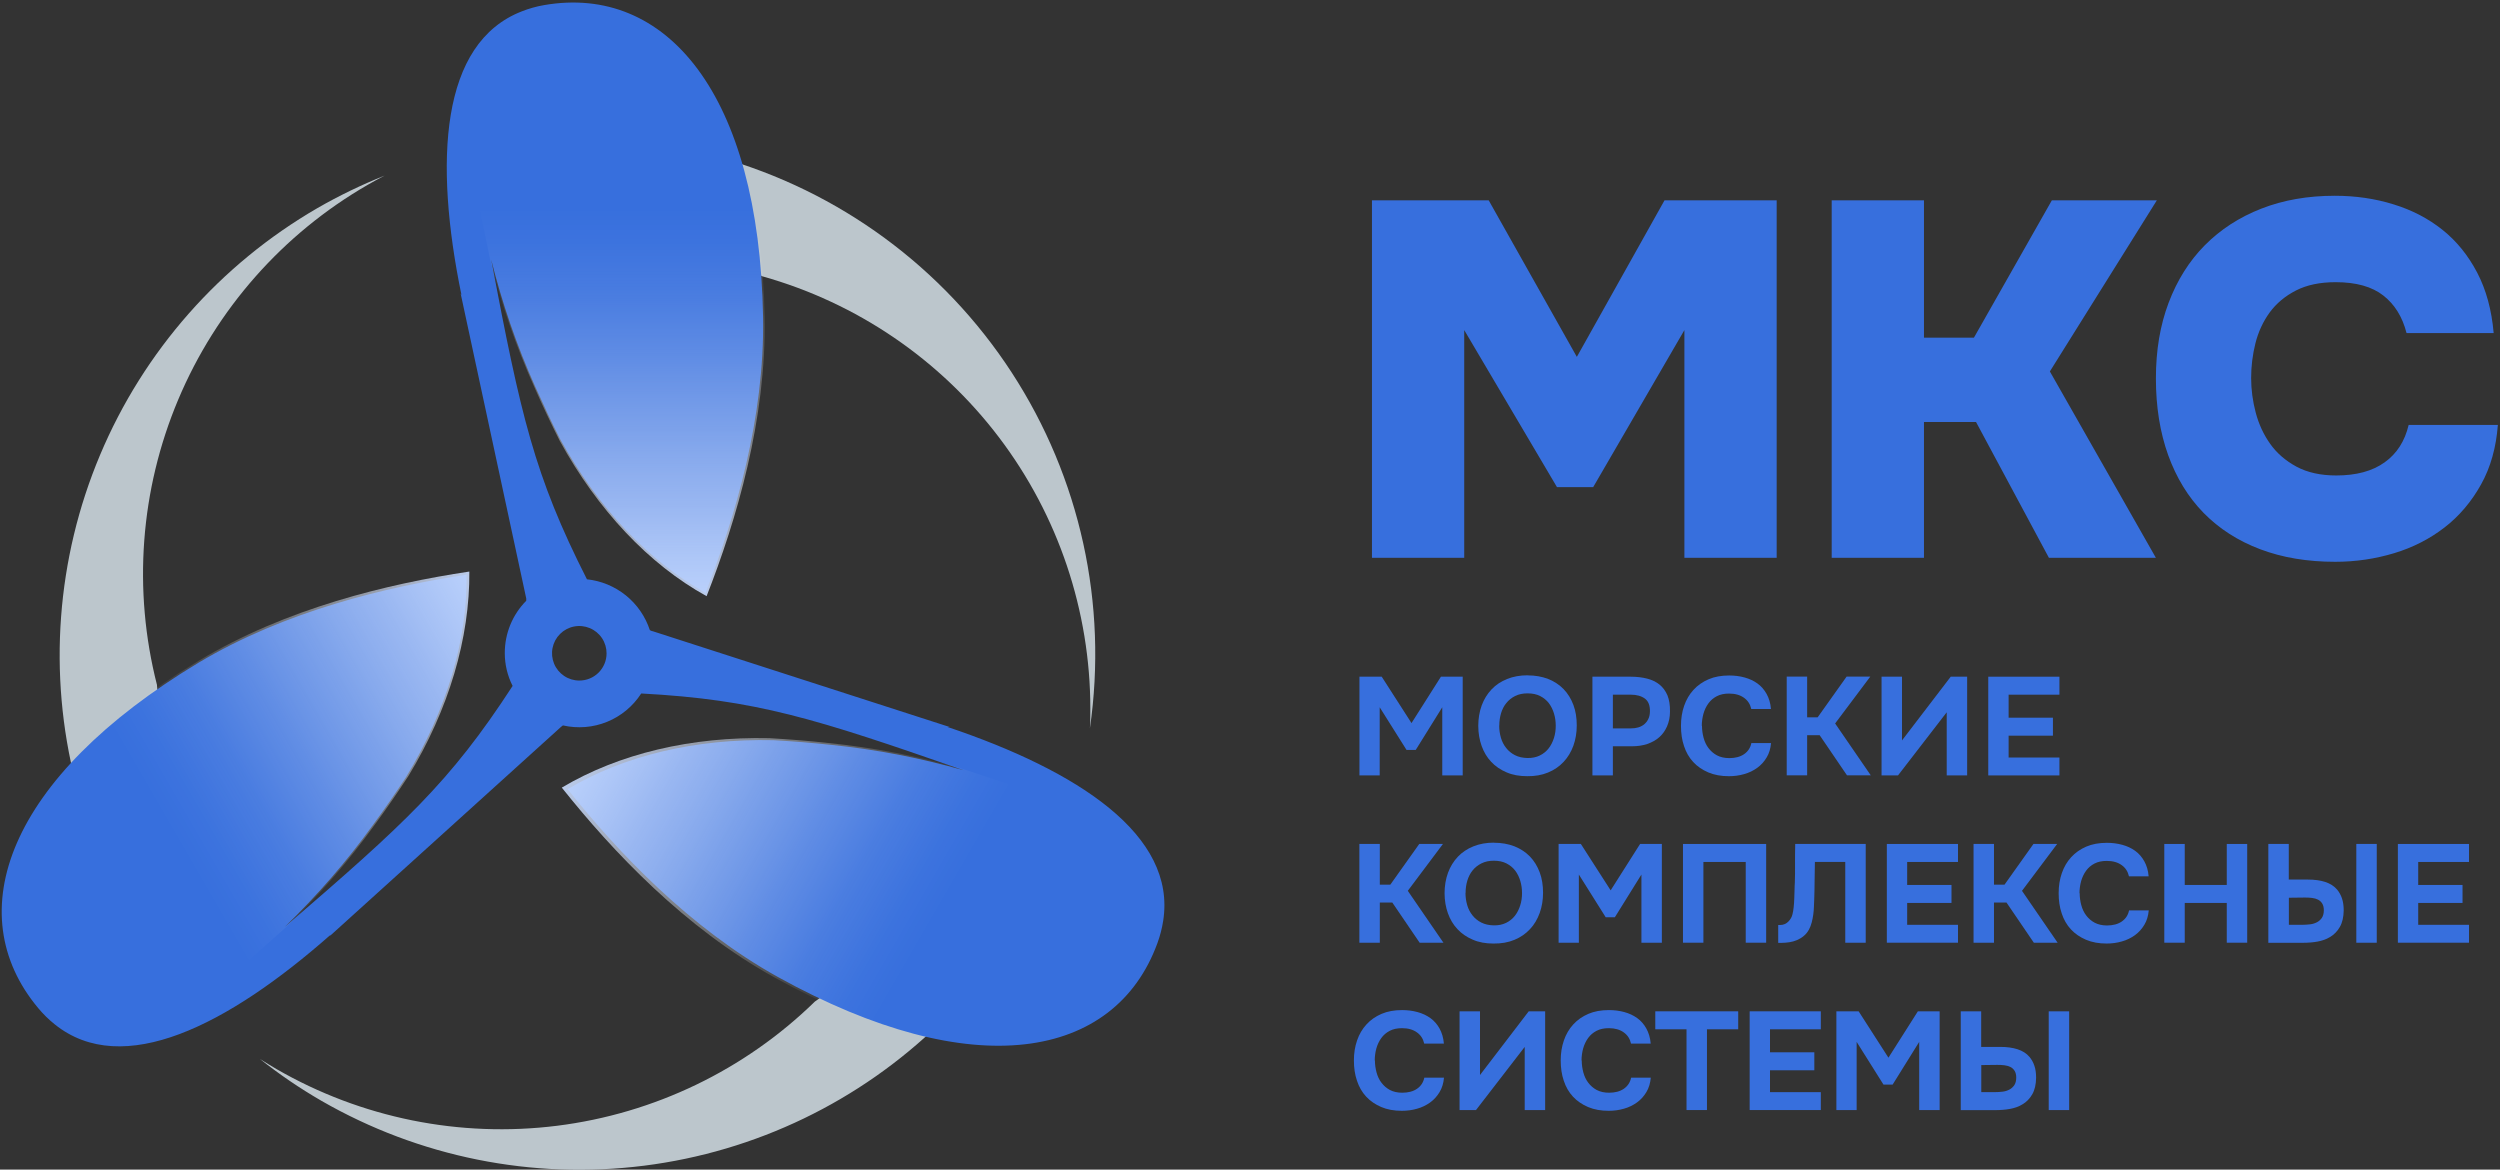 <svg width="171" height="80" viewBox="0 0 171 80" fill="none" xmlns="http://www.w3.org/2000/svg">
<rect x="0" y="0" width="171" height="80" fill="#333333" stroke="none"/>
<g clip-path="url(#clip0_5174_3591)">
<path d="M101.826 13.701L107.856 24.41L113.854 13.701H121.525V38.155H115.213V22.578L108.974 33.319H106.497L100.153 22.578V38.155H93.842V13.701H101.826Z" fill="#376FDD"/>
<path d="M131.6 28.864V38.155H125.288V13.701H131.6V23.096H135.017L140.348 13.701H147.529L140.211 25.407L147.463 38.155H140.146L135.16 28.864H131.606H131.6Z" fill="#376FDD"/>
<path d="M153.978 25.86C153.978 26.643 154.082 27.433 154.291 28.223C154.501 29.019 154.834 29.732 155.285 30.366C155.735 31 156.337 31.518 157.081 31.92C157.826 32.321 158.734 32.522 159.799 32.522C161.171 32.522 162.276 32.224 163.112 31.622C163.948 31.026 164.49 30.172 164.752 29.065H170.854C170.737 30.606 170.358 31.965 169.704 33.137C169.051 34.309 168.221 35.293 167.208 36.077C166.196 36.86 165.046 37.449 163.759 37.838C162.472 38.226 161.126 38.427 159.734 38.427C157.826 38.427 156.114 38.142 154.592 37.566C153.07 36.989 151.783 36.161 150.724 35.08C149.666 33.998 148.862 32.677 148.3 31.123C147.745 29.57 147.464 27.828 147.464 25.892C147.464 23.956 147.751 22.253 148.333 20.712C148.914 19.172 149.738 17.857 150.809 16.776C151.881 15.695 153.168 14.859 154.677 14.27C156.186 13.681 157.859 13.39 159.695 13.39C161.113 13.39 162.452 13.584 163.72 13.979C164.987 14.367 166.098 14.95 167.065 15.72C168.032 16.491 168.816 17.462 169.436 18.64C170.051 19.812 170.43 21.198 170.567 22.784H164.608C164.327 21.677 163.798 20.823 163.02 20.214C162.243 19.605 161.158 19.301 159.76 19.301C158.689 19.301 157.787 19.489 157.042 19.871C156.297 20.253 155.703 20.751 155.245 21.373C154.795 21.994 154.468 22.7 154.272 23.477C154.076 24.261 153.978 25.057 153.978 25.86Z" fill="#376FDD"/>
<path d="M94.509 46.286L96.547 49.459L98.559 46.286H100.049V53.039H98.651V48.377L96.835 51.297H96.207L94.371 48.377V53.039H92.986V46.286H94.509Z" fill="#376FDD"/>
<path d="M104.492 46.196C105.008 46.196 105.479 46.28 105.897 46.442C106.315 46.61 106.668 46.843 106.955 47.141C107.243 47.439 107.465 47.802 107.622 48.222C107.779 48.643 107.85 49.109 107.85 49.614C107.85 50.12 107.772 50.573 107.622 51C107.465 51.427 107.249 51.797 106.955 52.107C106.668 52.418 106.315 52.664 105.89 52.839C105.472 53.014 104.995 53.098 104.459 53.091C103.924 53.091 103.453 53.007 103.042 52.826C102.63 52.651 102.277 52.411 101.996 52.107C101.709 51.803 101.493 51.44 101.343 51.02C101.193 50.599 101.114 50.139 101.114 49.647C101.114 49.155 101.193 48.676 101.349 48.248C101.506 47.828 101.728 47.465 102.022 47.154C102.316 46.843 102.669 46.61 103.087 46.442C103.506 46.274 103.976 46.19 104.492 46.19V46.196ZM102.545 49.627C102.545 49.919 102.584 50.197 102.663 50.463C102.741 50.728 102.859 50.961 103.022 51.162C103.179 51.363 103.381 51.531 103.623 51.654C103.865 51.777 104.152 51.842 104.479 51.848C104.793 51.855 105.074 51.796 105.315 51.68C105.557 51.563 105.76 51.401 105.923 51.194C106.086 50.987 106.204 50.748 106.289 50.482C106.374 50.217 106.413 49.932 106.413 49.64C106.413 49.349 106.374 49.077 106.295 48.812C106.217 48.546 106.099 48.307 105.943 48.099C105.786 47.892 105.583 47.73 105.342 47.607C105.1 47.484 104.812 47.426 104.486 47.426C104.159 47.426 103.885 47.484 103.636 47.607C103.388 47.73 103.192 47.892 103.029 48.093C102.865 48.294 102.748 48.533 102.669 48.792C102.591 49.058 102.552 49.336 102.552 49.627H102.545Z" fill="#376FDD"/>
<path d="M111.542 46.286C111.953 46.286 112.326 46.331 112.659 46.416C112.992 46.5 113.273 46.636 113.508 46.824C113.744 47.011 113.92 47.257 114.051 47.555C114.175 47.859 114.234 48.228 114.227 48.669C114.227 49.051 114.155 49.388 114.025 49.685C113.894 49.983 113.718 50.229 113.489 50.43C113.26 50.631 112.986 50.779 112.672 50.89C112.352 50.993 112.012 51.045 111.64 51.045H110.32V53.039H108.922V46.286H111.542ZM111.561 49.821C111.738 49.821 111.901 49.802 112.051 49.757C112.208 49.711 112.339 49.64 112.457 49.549C112.574 49.452 112.666 49.336 112.738 49.193C112.809 49.051 112.849 48.889 112.855 48.695C112.868 48.261 112.751 47.957 112.509 47.782C112.267 47.607 111.947 47.516 111.555 47.516H110.32V49.821H111.561Z" fill="#376FDD"/>
<path d="M116.416 49.641C116.416 49.926 116.455 50.204 116.527 50.47C116.599 50.735 116.71 50.975 116.867 51.176C117.017 51.376 117.213 51.545 117.442 51.668C117.677 51.791 117.958 51.855 118.285 51.855C118.696 51.855 119.036 51.765 119.297 51.584C119.559 51.402 119.728 51.15 119.794 50.826H121.14C121.107 51.202 121.009 51.532 120.839 51.81C120.669 52.095 120.46 52.328 120.192 52.522C119.931 52.71 119.63 52.859 119.297 52.95C118.964 53.047 118.618 53.092 118.258 53.092C117.729 53.092 117.259 53.008 116.847 52.833C116.442 52.658 116.096 52.425 115.815 52.121C115.534 51.817 115.325 51.454 115.188 51.033C115.044 50.612 114.979 50.153 114.979 49.648C114.979 49.143 115.05 48.702 115.194 48.282C115.338 47.861 115.553 47.492 115.834 47.187C116.115 46.877 116.462 46.637 116.867 46.462C117.272 46.287 117.742 46.203 118.278 46.203C118.65 46.203 118.997 46.248 119.33 46.339C119.663 46.43 119.951 46.566 120.205 46.747C120.46 46.928 120.669 47.168 120.833 47.459C120.996 47.751 121.101 48.094 121.133 48.495H119.787C119.715 48.171 119.552 47.912 119.284 47.725C119.023 47.537 118.683 47.44 118.271 47.44C117.945 47.44 117.664 47.498 117.429 47.621C117.193 47.744 117.004 47.906 116.854 48.113C116.703 48.32 116.592 48.553 116.514 48.825C116.442 49.091 116.403 49.369 116.403 49.654L116.416 49.641Z" fill="#376FDD"/>
<path d="M123.609 50.288V53.033H122.211V46.28H123.609V49.064H124.328L126.308 46.28H127.928L125.523 49.485L127.961 53.033H126.334L124.465 50.288H123.609Z" fill="#376FDD"/>
<path d="M130.097 50.644L133.43 46.286H134.553V53.039H133.155V48.721L129.823 53.039H128.699V46.286H130.097V50.644Z" fill="#376FDD"/>
<path d="M140.865 46.286V47.516H137.389V49.09H140.42V50.32H137.389V51.815H140.865V53.039H135.997V46.286H140.865Z" fill="#376FDD"/>
<path d="M94.379 61.735V64.481H92.981V57.727H94.379V60.512H95.097L97.077 57.727H98.697L96.293 60.932L98.73 64.481H97.103L95.235 61.735H94.379Z" fill="#376FDD"/>
<path d="M102.186 57.643C102.703 57.643 103.173 57.727 103.591 57.889C104.009 58.058 104.362 58.291 104.65 58.589C104.937 58.886 105.159 59.249 105.316 59.67C105.473 60.091 105.545 60.557 105.545 61.062C105.545 61.567 105.466 62.02 105.316 62.447C105.159 62.875 104.944 63.244 104.65 63.554C104.362 63.865 104.009 64.111 103.585 64.286C103.167 64.461 102.69 64.545 102.154 64.539C101.618 64.539 101.148 64.454 100.736 64.273C100.324 64.098 99.972 63.859 99.691 63.554C99.403 63.25 99.188 62.888 99.037 62.467C98.887 62.046 98.809 61.586 98.809 61.094C98.809 60.602 98.887 60.123 99.044 59.696C99.201 59.275 99.423 58.912 99.717 58.601C100.011 58.291 100.364 58.058 100.782 57.889C101.2 57.721 101.67 57.637 102.186 57.637V57.643ZM100.239 61.075C100.239 61.366 100.279 61.645 100.357 61.91C100.435 62.175 100.553 62.408 100.716 62.609C100.873 62.81 101.076 62.978 101.318 63.101C101.559 63.224 101.847 63.289 102.173 63.295C102.487 63.302 102.768 63.244 103.01 63.127C103.251 63.011 103.454 62.849 103.617 62.642C103.781 62.434 103.898 62.195 103.983 61.929C104.068 61.664 104.107 61.379 104.107 61.088C104.107 60.796 104.068 60.524 103.99 60.259C103.911 59.993 103.794 59.754 103.637 59.547C103.48 59.34 103.278 59.178 103.036 59.055C102.794 58.932 102.507 58.873 102.18 58.873C101.853 58.873 101.579 58.932 101.331 59.055C101.082 59.178 100.886 59.34 100.723 59.54C100.56 59.741 100.442 59.98 100.364 60.239C100.285 60.505 100.246 60.783 100.246 61.075H100.239Z" fill="#376FDD"/>
<path d="M108.131 57.727L110.169 60.9L112.182 57.727H113.671V64.481H112.273V59.819L110.457 62.739H109.829L107.994 59.819V64.481H106.608V57.727H108.131Z" fill="#376FDD"/>
<path d="M120.806 57.727V64.481H119.408V58.958H116.513V64.481H115.115V57.727H120.806Z" fill="#376FDD"/>
<path d="M124.139 58.958C124.126 59.379 124.119 59.799 124.119 60.233C124.119 60.667 124.106 61.088 124.093 61.509C124.087 61.671 124.08 61.839 124.073 62.014C124.067 62.188 124.054 62.37 124.028 62.551C124.002 62.732 123.969 62.914 123.923 63.089C123.877 63.27 123.812 63.438 123.727 63.593C123.629 63.768 123.512 63.911 123.374 64.021C123.237 64.137 123.087 64.228 122.924 64.299C122.76 64.371 122.584 64.416 122.401 64.448C122.211 64.474 122.028 64.493 121.832 64.493H121.63V63.27H121.754C121.878 63.27 121.983 63.25 122.081 63.205C122.179 63.16 122.264 63.101 122.329 63.03C122.394 62.959 122.46 62.881 122.505 62.797C122.551 62.713 122.584 62.629 122.603 62.545C122.643 62.396 122.669 62.234 122.688 62.046C122.708 61.858 122.721 61.664 122.728 61.463C122.734 61.263 122.741 61.068 122.747 60.874C122.747 60.686 122.76 60.512 122.767 60.356C122.78 59.935 122.786 59.514 122.78 59.094C122.78 58.673 122.78 58.213 122.793 57.727H127.615V64.481H126.216V58.958H124.139Z" fill="#376FDD"/>
<path d="M133.926 57.727V58.958H130.45V60.531H133.482V61.761H130.45V63.257H133.926V64.481H129.059V57.727H133.926Z" fill="#376FDD"/>
<path d="M136.389 61.735V64.481H134.991V57.727H136.389V60.512H137.108L139.088 57.727H140.708L138.304 60.932L140.741 64.481H139.114L137.245 61.735H136.389Z" fill="#376FDD"/>
<path d="M142.25 61.087C142.25 61.372 142.289 61.651 142.361 61.916C142.433 62.182 142.544 62.421 142.701 62.622C142.851 62.823 143.047 62.991 143.276 63.114C143.511 63.237 143.792 63.302 144.119 63.302C144.53 63.302 144.87 63.211 145.131 63.03C145.393 62.849 145.562 62.596 145.628 62.272H146.974C146.941 62.648 146.843 62.978 146.673 63.256C146.503 63.541 146.294 63.774 146.026 63.969C145.765 64.156 145.464 64.305 145.131 64.396C144.798 64.493 144.452 64.538 144.092 64.538C143.563 64.538 143.093 64.454 142.681 64.279C142.276 64.105 141.93 63.871 141.649 63.567C141.368 63.263 141.159 62.9 141.022 62.48C140.878 62.059 140.812 61.599 140.812 61.094C140.812 60.589 140.884 60.149 141.028 59.728C141.172 59.307 141.387 58.938 141.668 58.633C141.949 58.323 142.296 58.083 142.701 57.908C143.106 57.734 143.576 57.649 144.112 57.649C144.484 57.649 144.831 57.695 145.164 57.785C145.497 57.876 145.785 58.012 146.039 58.193C146.294 58.375 146.503 58.614 146.667 58.906C146.83 59.197 146.935 59.54 146.967 59.941H145.621C145.549 59.618 145.386 59.359 145.118 59.171C144.857 58.983 144.517 58.886 144.105 58.886C143.779 58.886 143.498 58.944 143.263 59.067C143.027 59.19 142.838 59.352 142.688 59.559C142.537 59.767 142.426 60 142.348 60.272C142.276 60.537 142.237 60.816 142.237 61.1L142.25 61.087Z" fill="#376FDD"/>
<path d="M149.436 60.531H152.311V57.727H153.709V64.481H152.311V61.761H149.436V64.481H148.038V57.727H149.436V60.531Z" fill="#376FDD"/>
<path d="M155.154 64.481V57.727H156.552V60.162H157.859C158.31 60.162 158.702 60.214 159.041 60.324C159.381 60.434 159.656 60.609 159.858 60.848C160.002 61.023 160.113 61.217 160.191 61.45C160.27 61.677 160.309 61.955 160.309 62.273C160.302 62.726 160.218 63.101 160.048 63.399C159.878 63.697 159.656 63.93 159.362 64.099C159.12 64.247 158.839 64.345 158.525 64.403C158.212 64.461 157.872 64.487 157.506 64.487H155.147L155.154 64.481ZM156.552 63.257H157.473C157.65 63.257 157.833 63.244 158.009 63.224C158.186 63.205 158.342 63.153 158.48 63.082C158.617 63.011 158.728 62.907 158.819 62.778C158.904 62.648 158.95 62.473 158.95 62.26C158.95 62.072 158.911 61.917 158.839 61.8C158.767 61.684 158.669 61.593 158.551 61.535C158.434 61.476 158.297 61.438 158.14 61.418C157.983 61.399 157.82 61.392 157.656 61.392L156.559 61.405V63.276L156.552 63.257ZM161.171 57.727H162.57V64.481H161.171V57.727Z" fill="#376FDD"/>
<path d="M168.881 57.727V58.958H165.405V60.531H168.437V61.761H165.405V63.257H168.881V64.481H164.014V57.727H168.881Z" fill="#376FDD"/>
<path d="M94.045 72.528C94.045 72.813 94.084 73.091 94.156 73.357C94.228 73.622 94.339 73.862 94.496 74.063C94.646 74.263 94.842 74.432 95.071 74.555C95.306 74.678 95.587 74.742 95.913 74.742C96.325 74.742 96.665 74.652 96.926 74.471C97.188 74.289 97.357 74.037 97.423 73.713H98.769C98.736 74.088 98.638 74.419 98.468 74.697C98.298 74.982 98.089 75.215 97.821 75.409C97.56 75.597 97.259 75.746 96.926 75.837C96.593 75.934 96.247 75.979 95.887 75.979C95.358 75.979 94.888 75.895 94.476 75.72C94.071 75.545 93.725 75.312 93.444 75.008C93.163 74.704 92.954 74.341 92.817 73.92C92.673 73.499 92.607 73.04 92.607 72.535C92.607 72.03 92.679 71.589 92.823 71.168C92.967 70.748 93.182 70.379 93.463 70.074C93.744 69.763 94.091 69.524 94.496 69.349C94.901 69.174 95.371 69.09 95.907 69.09C96.279 69.09 96.626 69.135 96.959 69.226C97.292 69.317 97.579 69.453 97.834 69.634C98.089 69.815 98.298 70.055 98.462 70.346C98.625 70.638 98.729 70.981 98.762 71.382H97.416C97.344 71.058 97.181 70.799 96.913 70.612C96.652 70.424 96.312 70.327 95.9 70.327C95.574 70.327 95.293 70.385 95.058 70.508C94.822 70.631 94.633 70.793 94.483 71C94.332 71.207 94.221 71.44 94.143 71.712C94.071 71.978 94.032 72.256 94.032 72.541L94.045 72.528Z" fill="#376FDD"/>
<path d="M101.232 73.531L104.564 69.174H105.688V75.927H104.29V71.608L100.958 75.927H99.834V69.174H101.232V73.531Z" fill="#376FDD"/>
<path d="M108.19 72.528C108.19 72.813 108.23 73.091 108.301 73.357C108.373 73.622 108.484 73.862 108.641 74.063C108.791 74.263 108.987 74.432 109.216 74.555C109.451 74.678 109.732 74.742 110.059 74.742C110.471 74.742 110.81 74.652 111.072 74.471C111.333 74.289 111.503 74.037 111.568 73.713H112.914C112.881 74.088 112.783 74.419 112.614 74.697C112.444 74.982 112.235 75.215 111.967 75.409C111.705 75.597 111.405 75.746 111.072 75.837C110.738 75.934 110.392 75.979 110.033 75.979C109.504 75.979 109.033 75.895 108.622 75.72C108.216 75.545 107.87 75.312 107.589 75.008C107.308 74.704 107.099 74.341 106.962 73.92C106.818 73.499 106.753 73.04 106.753 72.535C106.753 72.03 106.825 71.589 106.969 71.168C107.112 70.748 107.328 70.379 107.609 70.074C107.89 69.763 108.236 69.524 108.641 69.349C109.046 69.174 109.517 69.09 110.052 69.09C110.425 69.09 110.771 69.135 111.104 69.226C111.438 69.317 111.725 69.453 111.98 69.634C112.235 69.815 112.444 70.055 112.607 70.346C112.77 70.638 112.875 70.981 112.908 71.382H111.562C111.49 71.058 111.326 70.799 111.059 70.612C110.797 70.424 110.457 70.327 110.046 70.327C109.719 70.327 109.438 70.385 109.203 70.508C108.968 70.631 108.778 70.793 108.628 71C108.478 71.207 108.367 71.44 108.288 71.712C108.216 71.978 108.177 72.256 108.177 72.541L108.19 72.528Z" fill="#376FDD"/>
<path d="M113.222 70.404V69.174H118.893V70.404H116.756V75.927H115.358V70.404H113.222Z" fill="#376FDD"/>
<path d="M124.544 69.174V70.404H121.068V71.977H124.1V73.207H121.068V74.703H124.544V75.927H119.677V69.174H124.544Z" fill="#376FDD"/>
<path d="M127.131 69.174L129.169 72.346L131.182 69.174H132.671V75.927H131.273V71.265L129.457 74.185H128.829L126.994 71.265V75.927H125.608V69.174H127.131Z" fill="#376FDD"/>
<path d="M134.115 75.927V69.174H135.513V71.608H136.82C137.271 71.608 137.663 71.66 138.002 71.77C138.342 71.88 138.617 72.055 138.819 72.295C138.963 72.469 139.074 72.664 139.152 72.897C139.231 73.123 139.27 73.402 139.27 73.719C139.263 74.172 139.178 74.548 139.009 74.846C138.839 75.143 138.617 75.376 138.323 75.545C138.081 75.694 137.8 75.791 137.486 75.849C137.173 75.907 136.833 75.933 136.467 75.933H134.108L134.115 75.927ZM135.513 74.703H136.434C136.611 74.703 136.794 74.69 136.97 74.671C137.147 74.651 137.303 74.6 137.441 74.528C137.578 74.457 137.689 74.353 137.78 74.224C137.865 74.094 137.911 73.92 137.911 73.706C137.911 73.518 137.872 73.363 137.8 73.246C137.728 73.13 137.63 73.039 137.512 72.981C137.395 72.923 137.258 72.884 137.101 72.864C136.944 72.845 136.781 72.838 136.617 72.838L135.52 72.851V74.723L135.513 74.703ZM140.132 69.174H141.531V75.927H140.132V69.174Z" fill="#376FDD"/>
<path d="M52.164 18.906C58.613 20.718 64.293 24.589 68.34 29.928C72.386 35.267 74.577 41.782 74.579 48.481C74.579 48.932 74.579 49.371 74.549 49.817C75.782 41.328 73.884 32.681 69.207 25.49C64.531 18.299 57.397 13.056 49.138 10.74C50.137 13.191 50.789 15.769 51.075 18.4C51.442 18.563 51.815 18.731 52.164 18.906Z" fill="#BCC6CC"/>
<path d="M10.736 46.845C9.081 40.354 9.592 33.5 12.193 27.327C14.793 21.153 19.34 15.999 25.141 12.649C25.526 12.426 25.917 12.216 26.308 12.011C24.727 12.641 23.193 13.383 21.717 14.231C15.054 18.089 9.833 24.017 6.847 31.113C3.861 38.21 3.274 46.088 5.176 53.548C6.801 51.461 8.708 49.61 10.844 48.049C10.796 47.651 10.76 47.254 10.736 46.845Z" fill="#BCC6CC"/>
<path d="M55.739 68.506C50.945 73.185 44.752 76.168 38.106 77.002C31.459 77.836 24.722 76.476 18.919 73.128C18.534 72.905 18.155 72.67 17.782 72.436C19.114 73.492 20.522 74.45 21.994 75.3C28.667 79.14 36.41 80.697 44.049 79.734C51.687 78.772 58.802 75.343 64.314 69.969C61.694 69.604 59.136 68.879 56.714 67.814C56.401 68.031 56.076 68.266 55.739 68.506Z" fill="#BCC6CC"/>
<path fill-rule="evenodd" clip-rule="evenodd" d="M64.818 49.727H64.957L44.642 43.174C44.576 43.174 44.516 43.126 44.45 43.102C44.144 42.169 43.575 41.345 42.812 40.728C42.048 40.111 41.123 39.728 40.147 39.624C36.537 32.511 35.622 28.413 33.594 17.745C34.338 20.725 35.344 23.632 36.603 26.434C37.145 27.637 37.722 28.877 38.318 30.044C40.869 34.696 44.335 38.36 48.259 40.556C50.298 35.369 52.314 28.564 52.194 21.662C51.923 6.384 45.539 -1.095 37.217 0.349C36.696 0.439 36.186 0.582 35.695 0.776C30.122 2.936 29.677 11.005 31.567 20.194L31.506 20.067L35.995 40.935V41.092C35.053 42.043 34.525 43.328 34.527 44.666C34.526 45.448 34.709 46.219 35.063 46.917C30.766 53.536 27.649 56.364 19.478 63.404C21.686 61.268 23.7 58.941 25.495 56.448C26.29 55.365 27.054 54.258 27.776 53.151C30.532 48.62 31.988 43.788 31.91 39.311C26.398 40.141 19.502 41.796 13.581 45.328C0.487 53.199 -2.804 62.471 2.611 68.952C2.95 69.36 3.329 69.733 3.743 70.065C8.394 73.802 15.579 70.143 22.625 63.928L22.541 64.042L38.372 49.721L38.505 49.618C39.514 49.849 40.569 49.762 41.527 49.372C42.485 48.981 43.3 48.304 43.86 47.434C51.719 47.855 55.738 49.137 65.919 52.687C62.968 51.844 59.947 51.264 56.894 50.954C55.558 50.81 54.216 50.702 52.898 50.629C47.597 50.509 42.669 51.676 38.824 53.981C42.295 58.337 47.182 63.482 53.223 66.834C66.587 74.235 76.257 72.454 79.163 64.523C79.346 64.026 79.479 63.512 79.561 62.989C80.487 57.11 73.724 52.723 64.818 49.727ZM39.624 46.55C39.255 46.55 38.894 46.44 38.587 46.235C38.28 46.029 38.041 45.738 37.9 45.397C37.759 45.055 37.722 44.68 37.795 44.318C37.867 43.956 38.045 43.624 38.307 43.363C38.569 43.102 38.901 42.925 39.264 42.854C39.626 42.783 40.001 42.821 40.342 42.963C40.683 43.105 40.974 43.345 41.178 43.652C41.382 43.96 41.49 44.321 41.489 44.69C41.489 44.935 41.441 45.177 41.347 45.403C41.253 45.629 41.116 45.834 40.943 46.007C40.769 46.18 40.563 46.317 40.337 46.41C40.111 46.503 39.868 46.55 39.624 46.55Z" fill="#376FDD"/>
<path style="mix-blend-mode:lighten" fill-rule="evenodd" clip-rule="evenodd" d="M33.522 17.733C34.272 20.74 35.289 23.674 36.561 26.5C37.108 27.746 37.692 28.973 38.294 30.165C40.869 34.858 44.365 38.589 48.331 40.779C50.389 35.538 52.423 28.666 52.302 21.698C52.031 6.276 45.587 -1.282 37.181 0.18C36.655 0.273 36.139 0.416 35.64 0.608C30.02 2.792 31.645 8.43 33.522 17.733Z" fill="url(#paint0_linear_5174_3591)"/>
<path style="mix-blend-mode:lighten" fill-rule="evenodd" clip-rule="evenodd" d="M19.544 63.441C21.776 61.288 23.809 58.94 25.622 56.424C26.428 55.329 27.192 54.21 27.927 53.091C30.707 48.518 32.139 43.638 32.103 39.094C26.531 39.931 19.569 41.604 13.593 45.196C0.355 53.145 -2.948 62.502 2.516 69.049C2.858 69.459 3.241 69.834 3.659 70.168C8.358 73.947 12.432 69.716 19.544 63.441Z" fill="url(#paint1_linear_5174_3591)"/>
<path style="mix-blend-mode:lighten" fill-rule="evenodd" clip-rule="evenodd" d="M65.787 52.574C62.807 51.721 59.756 51.135 56.671 50.823C55.323 50.672 53.969 50.57 52.64 50.492C47.284 50.371 42.332 51.551 38.427 53.873C41.935 58.278 46.851 63.471 52.965 66.853C66.455 74.332 76.221 72.527 79.158 64.518C79.343 64.017 79.478 63.499 79.561 62.972C80.482 57.014 74.777 55.6 65.787 52.574Z" fill="url(#paint2_linear_5174_3591)"/>
</g>
<defs>
<linearGradient id="paint0_linear_5174_3591" x1="42.037" y1="40.779" x2="42.037" y2="-0" gradientUnits="userSpaceOnUse">
<stop stop-color="#C9DCFF" stop-opacity="0.9"/>
<stop offset="0.02" stop-color="#CBDDFF" stop-opacity="0.86"/>
<stop offset="0.15" stop-color="#DBE7FF" stop-opacity="0.6"/>
<stop offset="0.28" stop-color="#E8F0FF" stop-opacity="0.39"/>
<stop offset="0.4" stop-color="#F2F6FF" stop-opacity="0.22"/>
<stop offset="0.5" stop-color="#F9FBFF" stop-opacity="0.1"/>
<stop offset="0.59" stop-color="#FDFEFF" stop-opacity="0.03"/>
<stop offset="0.65" stop-color="white" stop-opacity="0"/>
</linearGradient>
<linearGradient id="paint1_linear_5174_3591" x1="35.246" y1="44.543" x2="-0.064" y2="64.93" gradientUnits="userSpaceOnUse">
<stop stop-color="#C9DCFF" stop-opacity="0.9"/>
<stop offset="0.02" stop-color="#CBDDFF" stop-opacity="0.86"/>
<stop offset="0.15" stop-color="#DBE7FF" stop-opacity="0.6"/>
<stop offset="0.28" stop-color="#E8F0FF" stop-opacity="0.39"/>
<stop offset="0.4" stop-color="#F2F6FF" stop-opacity="0.22"/>
<stop offset="0.5" stop-color="#F9FBFF" stop-opacity="0.1"/>
<stop offset="0.59" stop-color="#FDFEFF" stop-opacity="0.03"/>
<stop offset="0.65" stop-color="white" stop-opacity="0"/>
</linearGradient>
<linearGradient id="paint2_linear_5174_3591" x1="41.571" y1="48.425" x2="76.881" y2="68.812" gradientUnits="userSpaceOnUse">
<stop stop-color="#C9DCFF" stop-opacity="0.9"/>
<stop offset="0.02" stop-color="#CBDDFF" stop-opacity="0.86"/>
<stop offset="0.15" stop-color="#DBE7FF" stop-opacity="0.6"/>
<stop offset="0.28" stop-color="#E8F0FF" stop-opacity="0.39"/>
<stop offset="0.4" stop-color="#F2F6FF" stop-opacity="0.22"/>
<stop offset="0.5" stop-color="#F9FBFF" stop-opacity="0.1"/>
<stop offset="0.59" stop-color="#FDFEFF" stop-opacity="0.03"/>
<stop offset="0.65" stop-color="white" stop-opacity="0"/>
</linearGradient>
<clipPath id="clip0_5174_3591">
<rect width="170.847" height="80" fill="white"/>
</clipPath>
</defs>
</svg>
